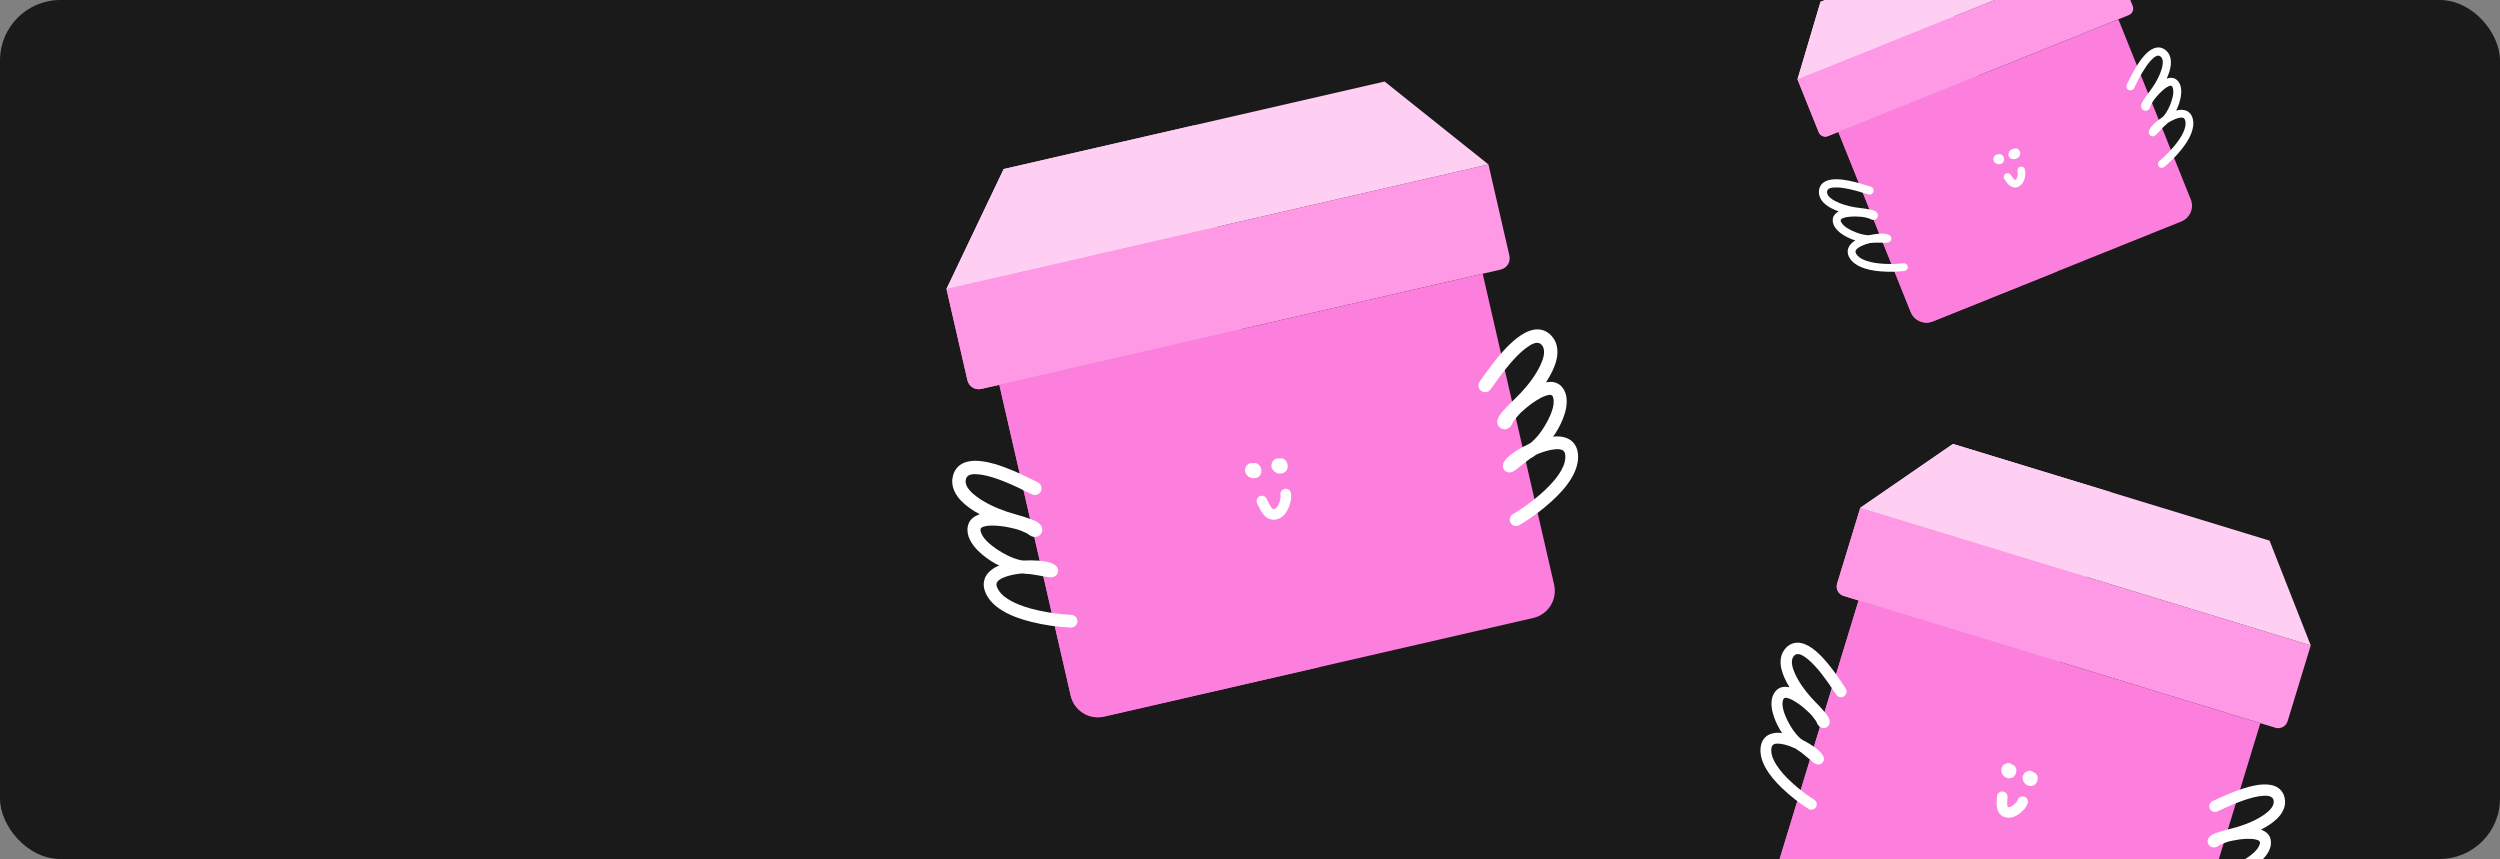 <?xml version="1.0" encoding="UTF-8"?> <svg xmlns="http://www.w3.org/2000/svg" width="1656" height="569" viewBox="0 0 1656 569" fill="none"><rect x="0" y="0" width="1656" height="569" fill="#808080" stroke="none"/><g clip-path="url(#clip0_5341_13958)"><rect width="1656" height="569" rx="40" fill="#1A1A1A"></rect><path d="M731.331 474.647C721.458 476.915 711.525 470.693 709.256 460.821L661.942 254.872L982.129 181.312L1029.44 387.261C1031.72 397.179 1025.53 407.057 1015.62 409.335L731.331 474.647Z" fill="#FC7FDD"></path><path d="M994.066 178.57L650.02 257.61C645.891 258.559 641.771 255.978 640.822 251.849L626.938 191.417L985.943 108.94L999.83 169.387C1000.78 173.516 998.195 177.621 994.066 178.57Z" fill="#FF99E6"></path><path d="M985.943 108.94L917.149 54.004L664.859 111.965L626.938 191.417L985.943 108.94Z" fill="#FFCFF3"></path><path d="M822.043 218.09L661.942 254.872L709.256 460.821C711.525 470.693 721.458 476.915 731.331 474.647L873.482 441.989L836.7 281.888L793.036 291.92C785.003 293.765 776.983 288.741 775.138 280.709C773.292 272.676 778.316 264.656 786.348 262.81L830.012 252.779L822.043 218.09Z" fill="#FC7FDD"></path><path d="M806.441 150.178L626.938 191.417L640.826 251.864C641.774 255.993 645.895 258.574 650.023 257.625L822.046 218.105L806.441 150.178Z" fill="#FF99E6"></path><path d="M791.004 82.985L664.859 111.965L626.938 191.417L806.441 150.179L791.004 82.985Z" fill="#FFCFF3"></path><path d="M652.74 392.41C654.857 397.602 659.141 401.517 663.833 404.393C669.695 407.985 676.345 410.204 682.975 411.877C691.579 414.048 700.453 415.328 709.316 415.691C711.641 415.786 713.591 413.974 713.681 411.644C713.773 409.316 711.959 407.359 709.633 407.264C702.251 406.96 694.9 405.938 687.69 404.321C681.71 402.981 675.693 401.21 670.253 398.328C666.799 396.499 663.282 394.093 661.273 390.638C660.689 389.634 660.125 388.46 660.064 387.275C659.917 384.424 664.078 382.78 666.199 382.032C666.84 381.806 667.444 381.6 668.099 381.417C671.095 380.581 674.214 380.069 677.361 379.824C677.386 379.822 677.413 379.827 677.438 379.825C677.998 379.89 678.546 380.043 679.113 380.078C679.881 380.127 680.645 380.175 681.414 380.219C681.739 380.236 682.064 380.259 682.39 380.278C682.474 380.283 682.717 380.325 682.633 380.312C682.21 380.249 683.715 380.488 683.866 380.513C684.718 380.657 685.552 380.792 686.408 380.916C688.851 381.27 691.288 381.833 693.73 382.197C695.382 382.444 697.207 382.656 698.707 381.765C699.393 381.356 699.924 380.794 700.329 380.107C700.373 380.033 700.432 379.932 700.439 379.865C700.441 379.865 700.479 379.816 700.486 379.804C700.537 379.702 700.685 379.23 700.691 379.211C700.843 378.677 700.908 378.134 700.848 377.579C700.693 376.136 699.821 374.888 698.604 374.11C695.443 372.092 691.222 371.639 687.58 371.355C684.541 371.117 681.484 371.129 678.427 371.3C677.675 371.229 676.913 371.262 676.173 371.1C670.575 369.866 665.093 367.017 660.369 363.862C659.297 363.145 658.298 362.432 657.284 361.633C654.521 359.454 651.62 356.822 650.155 353.542C649.739 352.61 649.037 350.761 649.835 349.826C650.527 349.014 651.857 348.724 652.841 348.524C655.247 348.035 657.76 348.067 660.195 348.232C663.786 348.476 667.399 349.084 670.898 349.928C672.644 350.349 674.451 350.767 676.11 351.469C677.509 352.061 678.888 352.688 680.282 353.286C681.327 354.008 682.342 354.86 683.537 355.318C686.091 356.3 688.884 355.31 690.021 352.753C690.168 352.421 690.286 352.048 690.338 351.689C691.132 346.317 684.299 344.382 680.455 343.069C679.353 342.694 678.24 342.327 677.128 341.983C673.778 340.948 670.358 340.096 667.037 338.966C659.986 336.567 652.965 333.427 646.95 328.978C643.84 326.678 639.202 322.669 639.654 318.272C640.155 313.416 645.625 313.847 649.343 314.348C650.065 314.445 650.882 314.562 651.596 314.701C655.931 315.548 660.157 316.998 664.269 318.594C670.851 321.15 677.196 324.272 683.5 327.439C685.699 328.544 688.375 327.663 689.473 325.463C690.572 323.263 689.657 320.596 687.458 319.492C680.008 315.754 672.527 312.076 664.674 309.252C662.795 308.575 660.91 307.925 658.993 307.367C657.581 306.957 656.156 306.602 654.72 306.283C647.289 304.629 637.332 304.021 632.769 311.468C632.115 312.534 631.611 313.703 631.292 314.914C630.865 316.531 630.68 318.152 630.789 319.825C630.919 321.835 631.49 323.821 632.349 325.638C634.379 329.935 637.916 333.295 641.676 336.082C643.974 337.785 646.454 339.282 648.971 340.678C645.768 341.722 642.962 343.513 641.605 346.821C641.352 347.437 641.17 348.142 641.046 348.798C639.899 354.896 643.717 360.661 647.82 364.767C651.242 368.193 655.263 371.019 659.457 373.412C660.259 373.869 661.14 374.164 661.959 374.593C661.653 374.719 661.327 374.795 661.025 374.931C656.507 376.961 652.325 380.502 651.694 385.704C651.417 387.994 651.875 390.288 652.74 392.41Z" fill="white"></path><path d="M1045.24 300.592C1045.83 306.168 1043.9 311.644 1041.13 316.397C1037.67 322.336 1032.86 327.437 1027.81 332.047C1021.26 338.03 1014.04 343.358 1006.41 347.87C1004.4 349.054 1001.83 348.38 1000.65 346.37C999.463 344.362 1000.14 341.78 1002.14 340.596C1008.5 336.835 1014.49 332.457 1020.08 327.622C1024.71 323.611 1029.18 319.205 1032.61 314.092C1034.78 310.846 1036.74 307.062 1036.88 303.068C1036.92 301.908 1036.86 300.607 1036.35 299.534C1035.13 296.952 1030.69 297.473 1028.47 297.817C1027.8 297.921 1027.17 298.026 1026.5 298.174C1023.47 298.855 1020.48 299.88 1017.59 301.153C1017.57 301.163 1017.55 301.18 1017.52 301.19C1017.06 301.513 1016.65 301.907 1016.17 302.205C1015.51 302.612 1014.86 303.016 1014.21 303.418C1013.93 303.588 1013.65 303.761 1013.37 303.932C1013.3 303.976 1013.11 304.128 1013.18 304.077C1013.52 303.822 1012.31 304.743 1012.18 304.837C1011.5 305.368 1010.83 305.881 1010.14 306.395C1008.15 307.863 1006.27 309.512 1004.29 310.988C1002.95 311.987 1001.44 313.038 999.701 312.962C998.904 312.927 998.17 312.682 997.488 312.269C997.414 312.224 997.315 312.164 997.277 312.107C997.275 312.108 997.218 312.084 997.207 312.076C997.114 312.01 996.76 311.664 996.746 311.651C996.359 311.252 996.045 310.805 995.835 310.287C995.289 308.942 995.467 307.43 996.171 306.169C998.001 302.896 1001.51 300.5 1004.58 298.526C1007.14 296.879 1009.84 295.443 1012.62 294.148C1013.25 293.729 1013.93 293.398 1014.51 292.905C1018.86 289.17 1022.34 284.066 1025.01 279.051C1025.61 277.912 1026.16 276.811 1026.67 275.628C1028.07 272.401 1029.38 268.709 1029.12 265.126C1029.05 264.108 1028.79 262.148 1027.65 261.701C1026.65 261.313 1025.34 261.687 1024.38 261.977C1022.03 262.684 1019.83 263.902 1017.77 265.199C1014.72 267.113 1011.82 269.358 1009.14 271.756C1007.8 272.954 1006.41 274.177 1005.28 275.581C1004.32 276.764 1003.41 277.969 1002.46 279.155C1001.88 280.286 1001.39 281.516 1000.55 282.485C998.769 284.559 995.839 285.008 993.628 283.293C993.342 283.07 993.061 282.798 992.845 282.506C989.605 278.149 994.708 273.211 997.474 270.236C998.267 269.383 999.074 268.534 999.891 267.704C1002.35 265.208 1004.96 262.839 1007.35 260.273C1012.43 254.823 1017.13 248.735 1020.33 241.97C1021.98 238.472 1024.17 232.745 1021.69 229.086C1018.95 225.044 1014.33 228.012 1011.29 230.213C1010.7 230.64 1010.04 231.129 1009.48 231.59C1006.06 234.387 1003.02 237.664 1000.15 241.016C995.564 246.381 991.452 252.134 987.396 257.907C985.982 259.92 983.207 260.411 981.199 258.991C979.19 257.573 978.734 254.79 980.15 252.778C984.944 245.96 989.795 239.18 995.377 232.977C996.713 231.491 998.065 230.026 999.491 228.628C1000.54 227.599 1001.63 226.612 1002.74 225.652C1008.51 220.679 1016.99 215.432 1024.53 219.833C1025.61 220.464 1026.61 221.255 1027.47 222.171C1028.61 223.393 1029.54 224.734 1030.23 226.26C1031.07 228.092 1031.5 230.112 1031.61 232.119C1031.85 236.865 1030.33 241.498 1028.33 245.733C1027.11 248.321 1025.64 250.812 1024.08 253.234C1027.4 252.637 1030.72 252.888 1033.48 255.16C1033.99 255.583 1034.48 256.118 1034.9 256.638C1038.8 261.467 1038.16 268.352 1036.49 273.911C1035.1 278.548 1032.89 282.94 1030.33 287.033C1029.84 287.815 1029.2 288.492 1028.68 289.257C1029.01 289.223 1029.34 289.136 1029.67 289.113C1034.61 288.764 1039.97 289.905 1042.98 294.19C1044.31 296.076 1044.99 298.313 1045.24 300.592Z" fill="white"></path><path d="M846.343 307.146C844.067 309.129 848.023 311.245 849.26 309.709C849.797 309.042 849.367 308.061 849.043 307.39C848.772 306.829 847.983 307.128 847.484 307.369" stroke="white" stroke-width="7" stroke-linecap="round"></path><path d="M835.886 331.871C838.061 336.37 840.843 343.546 846.9 339.686C849.959 337.736 852.422 330.913 851.658 327.247" stroke="white" stroke-width="7" stroke-linecap="round"></path><path d="M828.886 310.254C826.61 312.237 830.566 314.353 831.803 312.817C832.34 312.15 831.91 311.169 831.586 310.498C831.315 309.937 830.526 310.236 830.027 310.477" stroke="white" stroke-width="7" stroke-linecap="round"></path><path d="M1189.21 588.394C1181.01 585.887 1176.35 577.123 1178.85 568.917L1231.14 397.74L1497.26 479.027L1444.98 650.204C1442.46 658.447 1433.75 663.085 1425.5 660.567L1189.21 588.394Z" fill="#FC7FDD"></path><path d="M1507.19 482.058L1221.23 394.714C1217.8 393.665 1215.86 390.03 1216.91 386.598L1232.25 336.369L1530.64 427.511L1515.3 477.753C1514.25 481.184 1510.62 483.106 1507.19 482.058Z" fill="#FF99E6"></path><path d="M1530.64 427.511L1503.35 358.116L1293.66 294.066L1232.25 336.369L1530.64 427.511Z" fill="#FFCFF3"></path><path d="M1364.21 438.386L1231.14 397.74L1178.85 568.917C1176.35 577.123 1181.01 585.887 1189.21 588.394L1307.36 624.482L1348.01 491.412L1311.72 480.327C1305.04 478.288 1301.28 471.211 1303.32 464.535C1305.36 457.858 1312.43 454.093 1319.11 456.133L1355.4 467.218L1364.21 438.386Z" fill="#FC7FDD"></path><path d="M1381.45 381.94L1232.25 336.369L1216.91 386.611C1215.86 390.042 1217.79 393.678 1221.22 394.726L1364.2 438.398L1381.45 381.94Z" fill="#FF99E6"></path><path d="M1398.51 326.091L1293.66 294.066L1232.25 336.369L1381.45 381.94L1398.51 326.091Z" fill="#FFCFF3"></path><path d="M1166.27 494.818C1165.63 499.524 1167.12 504.209 1169.35 508.302C1172.14 513.416 1176.08 517.854 1180.24 521.883C1185.64 527.112 1191.61 531.802 1197.96 535.813C1199.63 536.866 1201.83 536.359 1202.88 534.687C1203.93 533.016 1203.42 530.814 1201.76 529.761C1196.47 526.418 1191.5 522.563 1186.89 518.329C1183.07 514.819 1179.4 510.976 1176.63 506.562C1174.86 503.76 1173.3 500.508 1173.28 497.123C1173.28 496.139 1173.36 495.039 1173.82 494.143C1174.91 491.988 1178.66 492.54 1180.53 492.887C1181.1 492.992 1181.63 493.096 1182.19 493.238C1184.74 493.89 1187.25 494.832 1189.66 495.982C1189.68 495.991 1189.7 496.006 1189.72 496.015C1190.1 496.3 1190.44 496.644 1190.84 496.908C1191.38 497.269 1191.92 497.627 1192.47 497.984C1192.7 498.135 1192.93 498.289 1193.16 498.44C1193.22 498.479 1193.38 498.613 1193.32 498.568C1193.04 498.343 1194.05 499.154 1194.15 499.236C1194.71 499.702 1195.27 500.153 1195.84 500.606C1197.48 501.898 1199.04 503.341 1200.67 504.64C1201.78 505.52 1203.03 506.446 1204.51 506.426C1205.19 506.416 1205.82 506.227 1206.4 505.894C1206.47 505.858 1206.55 505.81 1206.59 505.763C1206.59 505.764 1206.64 505.744 1206.65 505.738C1206.73 505.685 1207.03 505.4 1207.05 505.389C1207.38 505.062 1207.66 504.691 1207.85 504.258C1208.35 503.133 1208.23 501.848 1207.67 500.762C1206.2 497.946 1203.29 495.83 1200.74 494.082C1198.61 492.624 1196.36 491.341 1194.05 490.175C1193.52 489.805 1192.95 489.507 1192.48 489.076C1188.89 485.805 1186.07 481.397 1183.93 477.085C1183.45 476.106 1183.02 475.16 1182.61 474.145C1181.5 471.378 1180.48 468.22 1180.79 465.193C1180.88 464.333 1181.15 462.68 1182.13 462.33C1182.98 462.026 1184.08 462.376 1184.89 462.645C1186.86 463.302 1188.69 464.388 1190.41 465.538C1192.94 467.234 1195.34 469.207 1197.55 471.305C1198.65 472.352 1199.8 473.422 1200.72 474.639C1201.5 475.664 1202.25 476.707 1203.02 477.735C1203.48 478.707 1203.87 479.761 1204.55 480.602C1206.01 482.402 1208.48 482.856 1210.39 481.459C1210.64 481.277 1210.88 481.053 1211.08 480.811C1213.93 477.203 1209.73 472.896 1207.46 470.308C1206.81 469.566 1206.15 468.827 1205.48 468.104C1203.46 465.93 1201.31 463.859 1199.35 461.626C1195.18 456.886 1191.36 451.614 1188.82 445.807C1187.51 442.804 1185.8 437.902 1187.99 434.865C1190.41 431.512 1194.24 434.139 1196.76 436.079C1197.25 436.455 1197.8 436.885 1198.26 437.289C1201.09 439.743 1203.58 442.593 1205.92 445.502C1209.67 450.159 1213.01 455.132 1216.3 460.121C1217.45 461.861 1219.79 462.345 1221.52 461.193C1223.26 460.043 1223.71 457.698 1222.56 455.959C1218.68 450.067 1214.74 444.206 1210.17 438.815C1209.07 437.524 1207.96 436.25 1206.79 435.031C1205.93 434.133 1205.03 433.271 1204.11 432.43C1199.36 428.076 1192.3 423.422 1185.81 426.961C1184.88 427.468 1184.01 428.113 1183.27 428.867C1182.27 429.873 1181.45 430.985 1180.82 432.259C1180.07 433.79 1179.65 435.489 1179.51 437.186C1179.19 441.198 1180.36 445.159 1181.95 448.794C1182.91 451.015 1184.1 453.161 1185.36 455.25C1182.57 454.663 1179.75 454.792 1177.36 456.646C1176.91 456.992 1176.48 457.433 1176.11 457.862C1172.69 461.854 1173.06 467.699 1174.34 472.447C1175.4 476.408 1177.16 480.181 1179.23 483.71C1179.62 484.384 1180.15 484.973 1180.57 485.634C1180.29 485.597 1180.02 485.515 1179.74 485.488C1175.56 485.069 1171 485.901 1168.34 489.454C1167.16 491.017 1166.53 492.895 1166.27 494.818Z" fill="white"></path><path d="M1493.19 593.253C1491.27 597.597 1487.54 600.805 1483.5 603.122C1478.45 606.018 1472.76 607.731 1467.11 608.981C1459.77 610.605 1452.22 611.468 1444.71 611.554C1442.74 611.577 1441.13 609.994 1441.12 608.019C1441.1 606.045 1442.68 604.434 1444.65 604.412C1450.91 604.338 1457.16 603.656 1463.3 602.467C1468.4 601.481 1473.54 600.132 1478.22 597.828C1481.19 596.365 1484.22 594.416 1486.01 591.541C1486.53 590.705 1487.04 589.726 1487.12 588.724C1487.31 586.314 1483.83 584.818 1482.05 584.132C1481.52 583.925 1481.01 583.735 1480.46 583.564C1477.95 582.781 1475.32 582.27 1472.66 581.984C1472.64 581.982 1472.62 581.986 1472.59 581.983C1472.12 582.025 1471.65 582.141 1471.17 582.156C1470.52 582.178 1469.87 582.2 1469.22 582.218C1468.94 582.224 1468.67 582.235 1468.39 582.243C1468.32 582.245 1468.11 582.275 1468.18 582.266C1468.54 582.224 1467.26 582.388 1467.14 582.405C1466.41 582.506 1465.7 582.6 1464.97 582.683C1462.9 582.922 1460.82 583.338 1458.74 583.586C1457.34 583.754 1455.79 583.887 1454.54 583.095C1453.97 582.732 1453.53 582.243 1453.21 581.652C1453.17 581.587 1453.12 581.501 1453.12 581.444C1453.12 581.444 1453.09 581.401 1453.08 581.391C1453.04 581.303 1452.93 580.9 1452.92 580.884C1452.81 580.428 1452.77 579.967 1452.83 579.498C1453 578.28 1453.77 577.245 1454.82 576.617C1457.54 574.988 1461.13 574.709 1464.22 574.559C1466.8 574.434 1469.39 574.52 1471.97 574.741C1472.61 574.7 1473.25 574.747 1473.88 574.628C1478.65 573.723 1483.37 571.447 1487.44 568.894C1488.37 568.314 1489.23 567.735 1490.11 567.084C1492.5 565.308 1495.03 563.151 1496.35 560.411C1496.72 559.632 1497.36 558.085 1496.71 557.273C1496.15 556.568 1495.03 556.29 1494.2 556.096C1492.18 555.622 1490.05 555.586 1487.98 555.665C1484.93 555.783 1481.86 556.207 1478.88 556.834C1477.39 557.147 1475.85 557.456 1474.43 558.009C1473.23 558.476 1472.04 558.972 1470.85 559.443C1469.95 560.029 1469.06 560.724 1468.04 561.083C1465.86 561.851 1463.51 560.943 1462.62 558.75C1462.5 558.465 1462.41 558.146 1462.37 557.841C1461.84 553.273 1467.67 551.805 1470.96 550.789C1471.9 550.499 1472.85 550.216 1473.8 549.952C1476.66 549.16 1479.58 548.524 1482.42 547.65C1488.45 545.794 1494.47 543.311 1499.67 539.694C1502.36 537.824 1506.39 534.545 1506.12 530.812C1505.82 526.688 1501.17 526.917 1498.01 527.248C1497.4 527.313 1496.7 527.391 1496.1 527.491C1492.41 528.1 1488.79 529.222 1485.27 530.471C1479.63 532.471 1474.18 534.956 1468.77 537.48C1466.88 538.361 1464.64 537.549 1463.76 535.658C1462.88 533.768 1463.73 531.533 1465.62 530.653C1472.02 527.674 1478.44 524.747 1485.16 522.552C1486.77 522.026 1488.38 521.522 1490.02 521.098C1491.22 520.785 1492.44 520.521 1493.66 520.286C1499.99 519.071 1508.44 518.804 1512.12 525.223C1512.64 526.142 1513.04 527.144 1513.28 528.178C1513.6 529.557 1513.72 530.934 1513.59 532.348C1513.42 534.046 1512.89 535.713 1512.12 537.23C1510.29 540.818 1507.22 543.574 1503.96 545.84C1501.97 547.225 1499.84 548.43 1497.67 549.55C1500.36 550.513 1502.69 552.1 1503.76 554.934C1503.95 555.462 1504.09 556.063 1504.18 556.622C1505 561.813 1501.62 566.599 1498.05 569.973C1495.06 572.788 1491.59 575.08 1487.98 577.002C1487.29 577.369 1486.53 577.596 1485.83 577.939C1486.09 578.053 1486.36 578.126 1486.61 578.249C1490.39 580.08 1493.84 583.183 1494.24 587.602C1494.42 589.548 1493.98 591.479 1493.19 593.253Z" fill="white"></path><path d="M1344.42 514.028C1341.91 514.522 1343.92 517.746 1345.48 517.142C1346.15 516.879 1346.25 515.977 1346.3 515.348C1346.33 514.821 1345.63 514.707 1345.16 514.674" stroke="white" stroke-width="7" stroke-linecap="round"></path><path d="M1326.29 527.76C1325.99 531.982 1325 538.425 1331.08 538.15C1334.15 538.012 1338.84 534.044 1339.83 531.03" stroke="white" stroke-width="7" stroke-linecap="round"></path><path d="M1330.29 508.934C1327.78 509.427 1329.79 512.652 1331.35 512.047C1332.02 511.785 1332.12 510.883 1332.17 510.253C1332.21 509.727 1331.5 509.613 1331.03 509.579" stroke="white" stroke-width="7" stroke-linecap="round"></path><path d="M1280.26 212.902C1274.54 215.202 1267.98 212.404 1265.68 206.684L1217.71 87.373L1403.2 12.792L1451.17 132.104C1453.48 137.849 1450.7 144.374 1444.96 146.684L1280.26 212.902Z" fill="#FC7FDD"></path><path d="M1410.12 10.012L1210.8 90.15C1208.41 91.111 1205.69 89.951 1204.73 87.559L1190.65 52.549L1398.63 -31.073L1412.71 3.945C1413.67 6.337 1412.51 9.05 1410.12 10.012Z" fill="#FF99E6"></path><path d="M1398.63 -31.073L1352.07 -57.572L1205.91 1.194L1190.65 52.549L1398.63 -31.073Z" fill="#FFCFF3"></path><path d="M1310.46 50.081L1217.71 87.373L1265.68 206.684C1267.98 212.404 1274.54 215.202 1280.26 212.902L1362.61 179.791L1325.32 87.04L1300.02 97.211C1295.37 99.082 1290.07 96.823 1288.2 92.169C1286.33 87.516 1288.59 82.218 1293.24 80.347L1318.54 70.177L1310.46 50.081Z" fill="#FC7FDD"></path><path d="M1294.64 10.738L1190.65 52.549L1204.73 87.568C1205.69 89.959 1208.41 91.12 1210.81 90.159L1310.46 50.089L1294.64 10.738Z" fill="#FF99E6"></path><path d="M1278.99 -28.189L1205.91 1.194L1190.65 52.549L1294.64 10.738L1278.99 -28.189Z" fill="#FFCFF3"></path><path d="M1225.17 170.853C1226.94 173.779 1229.89 175.73 1232.99 177.016C1236.86 178.623 1241.08 179.328 1245.23 179.705C1250.62 180.195 1256.09 180.124 1261.46 179.5C1262.87 179.337 1263.87 178.06 1263.7 176.648C1263.54 175.237 1262.26 174.231 1260.85 174.395C1256.37 174.912 1251.85 174.996 1247.35 174.707C1243.62 174.468 1239.83 173.973 1236.28 172.754C1234.03 171.98 1231.68 170.865 1230.14 168.976C1229.7 168.426 1229.25 167.773 1229.1 167.065C1228.74 165.362 1231.09 163.977 1232.29 163.324C1232.66 163.128 1233 162.946 1233.38 162.774C1235.1 161.985 1236.93 161.381 1238.81 160.934C1238.82 160.931 1238.84 160.931 1238.85 160.927C1239.2 160.914 1239.54 160.954 1239.88 160.921C1240.35 160.877 1240.82 160.834 1241.28 160.787C1241.48 160.767 1241.68 160.749 1241.88 160.73C1241.93 160.725 1242.08 160.727 1242.03 160.727C1241.77 160.73 1242.7 160.73 1242.79 160.731C1243.32 160.737 1243.83 160.739 1244.36 160.733C1245.86 160.714 1247.38 160.821 1248.89 160.809C1249.91 160.8 1251.03 160.755 1251.85 160.075C1252.22 159.764 1252.49 159.375 1252.67 158.923C1252.68 158.874 1252.71 158.808 1252.71 158.766C1252.71 158.766 1252.73 158.733 1252.73 158.726C1252.75 158.659 1252.8 158.36 1252.8 158.349C1252.84 158.013 1252.83 157.68 1252.74 157.351C1252.51 156.496 1251.86 155.828 1251.06 155.475C1248.96 154.56 1246.38 154.688 1244.16 154.863C1242.3 155.008 1240.46 155.306 1238.64 155.699C1238.18 155.728 1237.72 155.82 1237.26 155.793C1233.77 155.582 1230.2 154.387 1227.06 152.935C1226.34 152.605 1225.67 152.271 1224.99 151.886C1223.11 150.836 1221.12 149.526 1219.92 147.69C1219.58 147.168 1218.99 146.122 1219.38 145.482C1219.72 144.928 1220.49 144.627 1221.06 144.413C1222.47 143.89 1223.98 143.67 1225.47 143.538C1227.65 143.344 1229.89 143.367 1232.07 143.543C1233.16 143.631 1234.29 143.71 1235.36 143.976C1236.26 144.2 1237.15 144.446 1238.04 144.674C1238.74 145.01 1239.43 145.426 1240.2 145.589C1241.83 145.937 1243.42 145.076 1243.86 143.428C1243.91 143.214 1243.95 142.978 1243.95 142.757C1243.92 139.446 1239.62 138.93 1237.18 138.504C1236.48 138.383 1235.77 138.267 1235.07 138.166C1232.95 137.861 1230.81 137.673 1228.71 137.308C1224.23 136.533 1219.7 135.308 1215.66 133.201C1213.57 132.111 1210.39 130.137 1210.25 127.446C1210.09 124.474 1213.42 124.213 1215.71 124.162C1216.15 124.152 1216.66 124.144 1217.1 124.16C1219.79 124.259 1222.47 124.731 1225.1 125.302C1229.31 126.215 1233.43 127.493 1237.53 128.801C1238.95 129.258 1240.48 128.473 1240.93 127.044C1241.39 125.614 1240.58 124.095 1239.15 123.639C1234.31 122.096 1229.46 120.591 1224.46 119.636C1223.26 119.407 1222.07 119.195 1220.86 119.041C1219.97 118.928 1219.08 118.85 1218.18 118.794C1213.55 118.504 1207.5 119.083 1205.45 124.002C1205.16 124.706 1204.97 125.458 1204.89 126.218C1204.79 127.232 1204.83 128.226 1205.06 129.223C1205.33 130.422 1205.86 131.563 1206.55 132.576C1208.18 134.971 1210.63 136.659 1213.16 137.98C1214.7 138.788 1216.34 139.453 1217.99 140.055C1216.16 140.988 1214.64 142.333 1214.14 144.454C1214.04 144.85 1214 145.291 1213.99 145.698C1213.88 149.48 1216.72 152.589 1219.58 154.672C1221.97 156.41 1224.66 157.73 1227.41 158.773C1227.94 158.972 1228.5 159.066 1229.03 159.247C1228.86 159.352 1228.67 159.429 1228.5 159.539C1225.97 161.191 1223.79 163.721 1223.91 166.914C1223.96 168.32 1224.45 169.658 1225.17 170.853Z" fill="white"></path><path d="M1452.45 78.509C1453.33 81.805 1452.7 85.279 1451.48 88.399C1449.96 92.297 1447.55 95.82 1444.95 99.07C1441.58 103.288 1437.75 107.174 1433.59 110.61C1432.5 111.512 1430.89 111.351 1429.99 110.255C1429.08 109.16 1429.24 107.544 1430.34 106.643C1433.8 103.779 1436.99 100.579 1439.89 97.142C1442.29 94.292 1444.56 91.22 1446.14 87.822C1447.14 85.664 1447.96 83.204 1447.66 80.79C1447.57 80.089 1447.41 79.312 1447.01 78.715C1446.03 77.279 1443.41 78.014 1442.1 78.431C1441.71 78.557 1441.34 78.68 1440.96 78.832C1439.2 79.529 1437.5 80.429 1435.88 81.468C1435.87 81.476 1435.86 81.488 1435.85 81.496C1435.6 81.734 1435.39 82.01 1435.13 82.235C1434.77 82.542 1434.42 82.846 1434.06 83.15C1433.91 83.279 1433.76 83.409 1433.61 83.538C1433.57 83.572 1433.47 83.681 1433.51 83.644C1433.69 83.458 1433.05 84.127 1432.98 84.195C1432.62 84.579 1432.27 84.951 1431.9 85.326C1430.85 86.397 1429.87 87.566 1428.82 88.641C1428.11 89.368 1427.3 90.143 1426.25 90.263C1425.77 90.317 1425.3 90.24 1424.85 90.056C1424.8 90.036 1424.74 90.009 1424.71 89.979C1424.71 89.98 1424.67 89.97 1424.67 89.967C1424.6 89.936 1424.36 89.762 1424.35 89.755C1424.08 89.552 1423.85 89.313 1423.67 89.022C1423.22 88.265 1423.18 87.339 1423.48 86.514C1424.27 84.373 1426.15 82.601 1427.81 81.123C1429.2 79.889 1430.68 78.77 1432.23 77.728C1432.57 77.417 1432.95 77.153 1433.25 76.802C1435.51 74.144 1437.12 70.746 1438.25 67.479C1438.5 66.737 1438.72 66.023 1438.92 65.263C1439.46 63.19 1439.9 60.847 1439.4 58.718C1439.26 58.113 1438.92 56.959 1438.19 56.799C1437.55 56.66 1436.8 57.009 1436.25 57.274C1434.9 57.922 1433.7 58.863 1432.58 59.839C1430.93 61.278 1429.4 62.903 1428.01 64.599C1427.32 65.445 1426.6 66.313 1426.06 67.264C1425.6 68.065 1425.16 68.876 1424.7 69.679C1424.46 70.414 1424.28 71.2 1423.87 71.862C1423 73.278 1421.28 73.826 1419.79 73.004C1419.59 72.897 1419.4 72.76 1419.24 72.605C1416.88 70.293 1419.48 66.841 1420.86 64.791C1421.25 64.203 1421.66 63.616 1422.07 63.04C1423.31 61.306 1424.66 59.634 1425.85 57.865C1428.39 54.108 1430.64 50.002 1431.91 45.633C1432.58 43.373 1433.35 39.724 1431.51 37.759C1429.48 35.589 1426.99 37.811 1425.37 39.422C1425.06 39.734 1424.7 40.092 1424.41 40.422C1422.62 42.428 1421.1 44.685 1419.7 46.972C1417.45 50.633 1415.52 54.48 1413.63 58.335C1412.97 59.68 1411.35 60.237 1410.01 59.575C1408.67 58.913 1408.13 57.283 1408.79 55.939C1411.02 51.386 1413.3 46.851 1416.07 42.593C1416.73 41.573 1417.4 40.564 1418.13 39.589C1418.66 38.87 1419.22 38.174 1419.8 37.491C1422.79 33.955 1427.39 29.997 1432.35 31.927C1433.05 32.204 1433.73 32.585 1434.33 33.054C1435.13 33.681 1435.82 34.398 1436.38 35.25C1437.06 36.272 1437.51 37.444 1437.76 38.641C1438.36 41.471 1437.88 44.401 1437.08 47.136C1436.6 48.807 1435.95 50.444 1435.24 52.048C1437.18 51.375 1439.2 51.211 1441.07 52.314C1441.42 52.52 1441.77 52.795 1442.07 53.067C1444.87 55.601 1445.14 59.8 1444.66 63.3C1444.26 66.22 1443.35 69.069 1442.2 71.772C1441.98 72.288 1441.66 72.756 1441.42 73.265C1441.62 73.214 1441.8 73.13 1442 73.085C1444.94 72.407 1448.27 72.585 1450.49 74.874C1451.46 75.882 1452.09 77.162 1452.45 78.509Z" fill="white"></path><path fill-rule="evenodd" clip-rule="evenodd" d="M1328.36 115.171C1329.51 114.375 1331.07 114.633 1331.84 115.75C1331.99 115.963 1332.13 116.17 1332.27 116.371C1333.05 117.514 1333.69 118.437 1334.39 118.986C1334.67 119.201 1334.81 119.234 1334.84 119.239C1334.89 119.227 1335.08 119.163 1335.42 118.864C1335.63 118.679 1336.12 117.894 1336.41 116.547C1336.7 115.239 1336.63 114.183 1336.48 113.763C1336.01 112.486 1336.68 111.045 1337.98 110.542C1339.28 110.04 1340.72 110.667 1341.19 111.943C1341.81 113.617 1341.69 115.753 1341.31 117.48C1340.94 119.169 1340.15 121.262 1338.69 122.541C1337.53 123.565 1336.18 124.21 1334.69 124.205C1333.24 124.201 1332.07 123.581 1331.22 122.918C1329.87 121.86 1328.74 120.19 1328 119.101C1327.89 118.93 1327.78 118.773 1327.68 118.635C1326.91 117.519 1327.21 115.968 1328.36 115.171ZM1334.82 119.241C1334.82 119.24 1334.82 119.239 1334.83 119.239C1334.82 119.241 1334.82 119.241 1334.82 119.241ZM1334.84 119.239C1334.84 119.239 1334.84 119.239 1334.84 119.239C1334.84 119.239 1334.84 119.239 1334.84 119.239Z" fill="white"></path><path fill-rule="evenodd" clip-rule="evenodd" d="M1323.24 102.292C1322.51 102.26 1321.77 102.557 1321.26 103.161C1320.6 103.951 1320.14 105.107 1320.54 106.361C1320.89 107.471 1321.75 108.096 1322.39 108.396C1323.06 108.709 1323.85 108.853 1324.64 108.748C1325.43 108.642 1326.5 108.224 1327.14 107.122C1327.77 106.033 1327.55 104.968 1327.34 104.395C1327.15 103.848 1326.84 103.405 1326.71 103.222L1326.71 103.214C1326.31 102.643 1325.72 102.25 1325.05 102.103C1324.45 101.972 1323.93 102.069 1323.63 102.156C1323.49 102.195 1323.36 102.242 1323.24 102.292ZM1325.22 106.694C1325.22 106.694 1325.21 106.699 1325.19 106.707C1325.21 106.697 1325.22 106.693 1325.22 106.694Z" fill="white"></path><path fill-rule="evenodd" clip-rule="evenodd" d="M1333.71 98.673C1332.92 98.688 1332.09 99.049 1331.49 99.715C1330.71 100.586 1330.13 101.826 1330.48 103.112C1330.8 104.25 1331.69 104.846 1332.37 105.117C1333.08 105.4 1333.95 105.498 1334.82 105.335C1335.7 105.171 1336.9 104.662 1337.67 103.467C1338.43 102.284 1338.26 101.184 1338.07 100.599C1337.89 100.04 1337.58 99.597 1337.46 99.414L1337.45 99.406C1337.06 98.835 1336.44 98.463 1335.71 98.355C1335.06 98.258 1334.49 98.393 1334.15 98.505C1333.99 98.555 1333.85 98.612 1333.71 98.673ZM1335.59 103.147C1335.59 103.148 1335.58 103.153 1335.56 103.163C1335.58 103.151 1335.59 103.147 1335.59 103.147Z" fill="white"></path></g><defs><clipPath id="clip0_5341_13958"><rect width="1656" height="569" rx="40" fill="white"></rect></clipPath></defs></svg> 